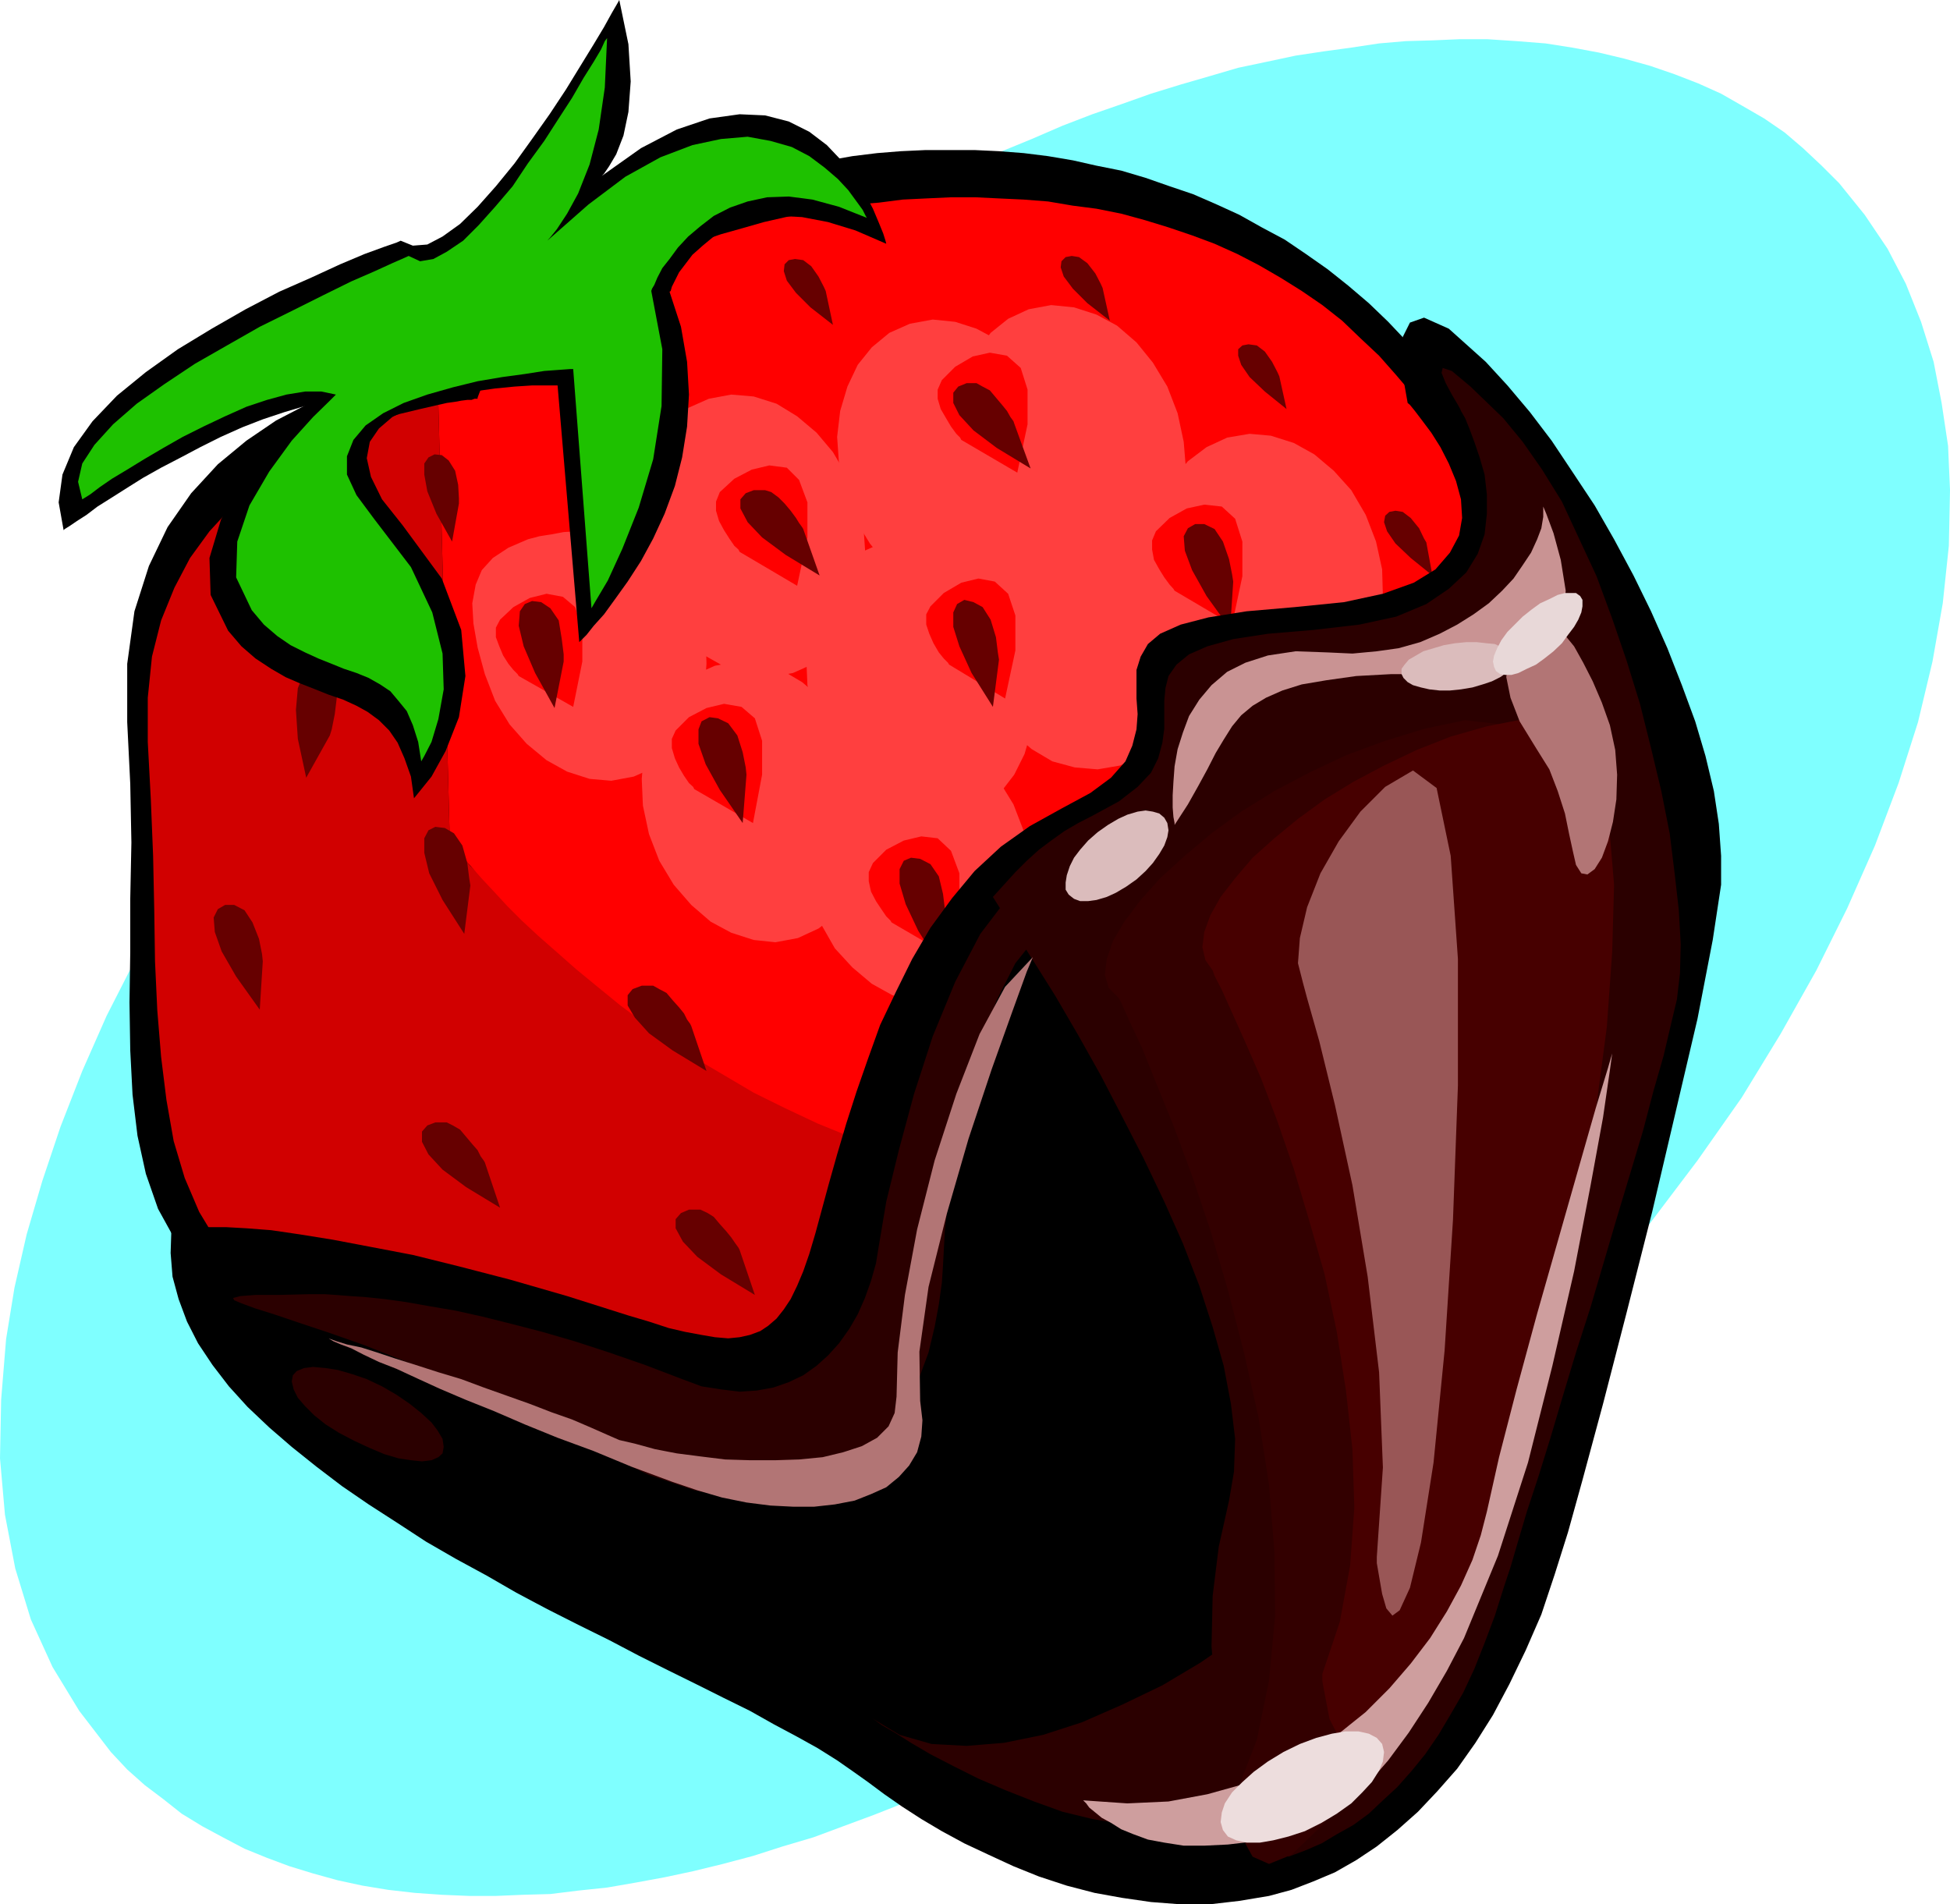 <svg height="480" viewBox="0 0 368.64 360" width="491.52" xmlns="http://www.w3.org/2000/svg"><path style="fill:#7fffff" d="M202.022 599.36h5.04l5.112-.215 5.184-.144 5.256-.648 5.472-.576 5.4-.936 5.472-1.008 5.4-1.152 5.616-1.368 5.688-1.512 5.616-1.8 5.832-1.728 5.616-2.088 5.832-2.16 5.832-2.304 5.832-2.592 5.832-2.664 5.688-2.736 5.832-3.096 6.048-3.096 5.832-3.312 5.832-3.528 5.832-3.456 5.832-3.888 5.76-3.888 5.832-4.104 5.832-4.248 5.832-4.248 5.616-4.464 5.688-4.896 5.616-4.68 5.616-5.04 11.664-11.016 11.088-11.304 10.224-11.448 9.576-11.88 8.928-11.808 8.352-11.88 7.344-12.024 6.768-12.024 5.832-11.736 5.256-11.88 4.464-11.808 3.672-11.52 2.736-11.448 1.944-11.016 1.152-10.872.216-10.512-.36-8.352-1.224-8.136-1.512-7.776-2.376-7.56-2.88-7.2-3.456-6.624-4.32-6.408-4.824-5.976-3.312-3.312-3.528-3.312L450.71 266l-3.888-2.664-4.104-2.376-4.032-2.304-4.32-1.944-4.464-1.728-4.608-1.584-4.896-1.368-4.824-1.152-5.04-.936-5.04-.792-5.472-.432-5.472-.36h-5.4l-5.04.216-5.04.144-5.04.432-5.256.792-5.256.72-5.256.792-5.4 1.152-5.472 1.152-5.4 1.584-5.472 1.584-5.616 1.728-5.472 1.944-5.616 1.944-5.616 2.16-5.832 2.52-5.616 2.304-5.544 2.736-5.832 2.88-5.616 2.952-5.832 3.096-5.616 3.312-5.688 3.24-5.832 3.744-5.616 3.672-5.616 3.888-5.832 3.888-5.616 4.032-5.472 4.464-5.616 4.32-5.616 4.68-5.4 4.608-5.472 4.896-10.296 9.72-9.864 9.864-9.36 10.08-8.712 10.296-8.208 10.296-7.56 10.512-7.128 10.44-6.408 10.728-6.048 10.368-5.472 10.728-4.608 10.44-4.104 10.512-3.456 10.296-2.952 10.08-2.304 10.08-1.584 9.72-.936 11.448-.216 11.088.936 10.656 1.944 10.152 2.952 9.648 4.104 9 5.04 8.28 5.976 7.776 3.096 3.312 3.312 2.952 3.528 2.664 3.456 2.736 3.888 2.376 3.888 2.088 4.104 2.16 4.248 1.728 4.248 1.584 4.464 1.368 4.68 1.296 4.68 1.008 4.824.792 5.04.576 5.112.36z" transform="translate(-113.318 -240.945)"/><path style="fill:#000" d="M196.622 310.713h-.792l-1.944.144-3.096.576-3.888.792-4.824 1.368-5.256 1.584-5.616 2.304-5.688 2.952-5.616 3.816-5.4 4.464-5.04 5.472-4.464 6.408-3.528 7.344-2.736 8.568-1.368 9.936v11.016l.576 11.664.216 11.088-.216 10.656v10.08l-.144 9.504.144 9.072.432 8.352.936 7.776 1.584 7.2 2.304 6.624 3.096 5.616 4.32 5.256 5.4 4.248 6.624 3.528 8.352 2.88 9.72 1.944 1.368.216 1.512.576 2.16.576 2.304.936 2.952 1.008 3.096 1.152 3.312 1.368 3.672 1.368 4.104 1.728 4.248 1.728 4.464 1.8 4.68 1.944 4.824 1.944 5.04 2.088 5.256 2.16 5.256 2.16 5.616 2.088 5.4 2.376 5.832 2.088 5.688 2.376 5.76 2.088 5.832 2.376 5.832 2.088 5.832 2.16 5.616 2.16 5.832 2.088 5.544 1.944 5.688 1.944 5.4 1.8 5.472 1.728 5.256 1.512 5.04 1.368-2.736-.792-.432-.36 1.584.216 3.312.144 4.824.648 5.832.36 6.84.36h7.344l7.776-.144 7.56-.792 7.2-1.368 6.624-1.944 5.76-2.88 4.68-3.888 2.952-5.04 1.368-6.264.72-4.68 1.944-7.128 2.52-8.784 2.952-10.296 2.88-10.872 2.376-11.448 1.944-10.872.576-10.296v-5.256l.144-5.76.216-6.624.216-7.2v-15.624l-.432-8.568-.72-8.928-1.008-9.144-1.584-9.288-1.872-9.504-2.736-9.576-3.312-9.648-4.104-9.576-4.824-9.504-5.616-9.288-3.096-4.464-3.528-4.32-3.312-3.816-3.672-3.888-3.672-3.528-3.888-3.312-3.888-3.096-4.104-2.88-4.032-2.736-4.32-2.304-4.248-2.376-4.248-1.944-4.464-1.944-4.464-1.512-4.536-1.584-4.608-1.368-4.68-.936-4.464-1.008-4.68-.792-4.608-.576-4.68-.36-4.608-.216h-9.288l-4.68.216-4.464.36-4.68.576-4.464.792-4.464.792-4.248.936-4.248 1.224-4.32 1.152-7.92 2.736-7.2 2.664-6.624 2.952-5.832 2.88-5.256 3.096-4.608 2.952-3.888 2.88-3.528 2.736-2.88 2.52-2.376 2.304-1.872 2.16-1.584 1.944-1.152 1.368-.792 1.152-.36.792z" transform="translate(-113.318 -240.945)"/><path style="fill:#d10000" d="m343.934 455.649-8.352 1.152-8.208.648-7.92.36-7.776-.216-7.56-.576-7.128-.936-7.2-1.224-6.768-1.512-6.624-1.944-6.192-1.944-6.192-2.304-5.832-2.52-5.616-2.736-5.472-2.736-5.04-2.88-4.896-2.952-4.464-2.88-4.248-2.952-4.032-3.096-3.888-2.88-3.312-2.88-3.312-2.736-2.952-2.664-2.52-2.376-2.304-2.304-2.16-2.16-1.728-1.728-1.368-1.728-1.152-1.152-.792-1.008-.36-.576-.216-.216-2.16-82.512-3.456.792-3.888.936-4.248 1.368-4.464 1.728-4.68 2.16-4.824 2.376-4.68 2.88-4.68 3.312-4.248 3.888-4.104 4.464-3.672 5.04-2.952 5.616-2.52 6.192-1.728 6.84-.792 7.776v8.352l.576 10.872.432 10.656.216 10.296.144 9.648.432 9.288.72 8.784 1.008 8.136 1.368 7.776 2.088 6.984 2.736 6.408 3.528 5.832 4.464 5.04 5.616 4.464 6.624 3.456 7.704 2.736 9.36 1.944h-.36l.36.216 1.152.576 2.16.792 2.52.936 3.312 1.152 3.888 1.224 4.248 1.512 4.824 1.584 5.04 1.728 5.688 1.728 5.832 1.8 5.976 1.872 6.192 1.944 6.264 1.944 6.408 1.944 6.408 1.944 6.192 1.944 6.192 1.8 6.048 1.728 5.832 1.512 5.4 1.584 5.256 1.368 4.608 1.152 4.248 1.008 3.888.72 3.096.576 2.736.432 1.944.216 1.152-.216.216-.576-.432-.792 3.168 2.52 3.888 1.728 4.608 1.152 5.04.648h5.472l5.832-.216 5.832-.792 5.976-.936 5.832-1.224 5.472-1.512 5.184-1.584 4.896-1.512 4.104-1.584 3.24-1.728 2.52-1.368 1.584-1.368 2.16-3.888 2.52-6.408 2.52-8.352 2.304-9.72 2.16-10.44 1.728-10.872 1.152-10.512.432-9.72v-7.2l.36-8.496.216-9.72v-10.44l-.576-11.448-1.008-12.024-1.944-12.456-2.88-12.816v7.776l-.216 7.56-.792 7.632-.936 7.344-1.368 7.2-1.728 6.984-2.16 6.624-2.736 6.12-3.312 5.832-3.672 5.4-4.464 5.04-4.824 4.32-5.472 3.888-6.192 3.096-6.984 2.52z" transform="translate(-113.318 -240.945)"/><path style="fill:red" d="m349.118 464.217 7.632-1.728 6.552-2.736 6.048-3.672 5.256-4.32 4.464-5.04 3.888-5.616 3.312-6.192 2.664-6.84 2.376-6.984 1.728-7.272 1.368-7.776.936-7.776.576-7.992.432-7.92v-15.768l-1.152-5.4-1.224-5.832-.936-6.048-1.152-6.192-1.368-6.192-1.728-6.048-2.376-5.616-2.88-5.256-2.952-4.248-3.312-3.888-3.24-3.672-3.528-3.312-3.456-3.312-3.744-2.952-3.888-2.664-4.032-2.52-4.104-2.376-4.032-2.088-4.32-1.944-4.248-1.584-4.464-1.512-4.464-1.368-4.464-1.224-4.68-.936-4.464-.576-4.68-.792-4.608-.36-4.68-.216-4.464-.216h-4.608l-4.68.216-4.464.216-4.464.576-4.464.36-4.464.792-4.464.792-4.248.792-4.104.936-4.032 1.152-4.104 1.152-7.344 2.52-6.624 2.592-5.832 2.52-5.04 2.664-4.464 2.52-3.672 2.736-3.168 2.304-2.52 2.592-2.088 2.088-1.8 2.16-1.296 1.728-.792 1.584-.792 1.368-.36.936-.216.576v.216h-.576l-.576.216h-.792l-1.152.144-1.152.216-1.584.216-1.584.36 2.16 82.512.216.216.576.792.792.936 1.152 1.368 1.512 1.728 1.944 2.16 2.16 2.304 2.52 2.736 2.736 2.736 3.096 2.88 3.528 3.096 3.672 3.24 4.032 3.312 4.32 3.528 4.464 3.312 4.824 3.24 5.04 3.528 5.256 3.096 5.616 3.312 5.832 2.88 6.264 2.952 6.192 2.52 6.624 2.52 6.768 2.16 6.984 1.728 7.128 1.584 7.56 1.152 7.56.72 7.776.432 7.992-.216 8.352-.576z" transform="translate(-113.318 -240.945)"/><path style="fill:#ff3f3f" d="m264.158 418.28 3.888-1.8 3.528-2.663 2.736-3.528 1.944-4.032 1.296-4.464.432-5.112-.216-5.184-1.152-5.256-1.944-5.04-2.736-4.464-3.312-3.744-3.672-3.096-3.888-2.304-4.248-1.152-4.104-.432-4.248.792-3.888 1.728-3.528 2.52-2.664 3.528-1.944 4.104-1.368 4.464-.432 5.04.216 5.04 1.152 5.4 1.944 5.04 2.736 4.536 3.312 3.816 3.672 3.168 3.888 2.088 4.248 1.368 4.104.432zm60.912-32.615 3.888-1.8 3.312-2.664 2.736-3.312 1.944-4.104 1.296-4.464.432-5.04-.216-5.04-1.152-5.472-1.944-5.04-2.736-4.464-3.312-3.888-3.672-3.096-3.888-2.16-4.248-1.296-4.104-.432-4.248.792-3.888 1.728-3.312 2.736-2.736 3.528-1.872 4.032-1.296 4.464-.648 5.04.432 5.256 1.152 5.256 1.872 5.04 2.736 4.464 3.096 3.672 3.672 3.168 3.888 2.304 4.248 1.152 4.32.36z" transform="translate(-113.318 -240.945)"/><path style="fill:#ff3f3f" d="m263.222 368.169 3.888-1.728 3.456-2.736 2.52-3.528 2.16-4.032 1.152-4.464.576-5.04-.36-5.256-1.152-5.256-1.944-5.04-2.736-4.68-3.096-3.672-3.672-3.096-3.888-2.376-4.32-1.368-4.248-.36-4.248.792-3.888 1.728-3.312 2.736-2.736 3.456-1.944 4.104-1.368 4.68-.576 4.824.432 5.256 1.152 5.472 1.944 5.04 2.736 4.464 3.24 3.888 3.528 2.88 4.104 2.304 4.032 1.368 4.32.432z" transform="translate(-113.318 -240.945)"/><path style="fill:#ff3f3f" d="m233.126 387.753 3.888-1.728 3.456-2.736 2.736-3.456 1.944-3.888 1.368-4.68.36-4.824-.144-5.256-1.224-5.256-.936-2.52-1.152-2.304-1.584-1.944-1.728-1.8-1.728-1.512-2.16-1.152-2.16-1.224-2.304-.72-2.304-.576-2.376-.432-2.52-.216-2.304-.144-2.376.144-2.304.432-2.304.36-2.16.576-3.672 1.584-2.952 1.944-2.088 2.304-1.152 2.736-.648 3.528.216 3.816.792 4.536 1.368 5.04 1.944 5.04 2.736 4.464 3.24 3.672 3.744 3.096 3.888 2.16 4.248 1.368 4.104.36zm67.896-33.984 3.888-1.728 3.24-2.736 2.736-3.456 2.16-4.104 1.152-4.464.576-5.04-.36-5.256-1.152-5.256-1.944-5.04-2.736-4.608-3.096-3.744-3.528-3.096-4.032-2.16-4.032-1.296-4.248-.432-4.32.792-3.888 1.728-3.312 2.736-2.664 3.312-1.944 4.104-1.368 4.608-.576 4.896.36 5.184 1.152 5.472 1.944 5.04 2.736 4.464 3.096 3.888 3.672 2.952 3.888 2.304 4.32 1.368 4.032.36zm59.976 21.384 3.888-1.728 3.456-2.736 2.736-3.312 1.944-4.032 1.368-4.68.36-4.896-.144-5.184-1.152-5.256-1.944-5.04-2.736-4.68-3.312-3.672-3.672-3.096-3.888-2.16-4.32-1.368-4.032-.36-4.248.72-3.888 1.8-3.528 2.664-2.736 3.312-1.944 4.104-1.368 4.68-.36 4.824.216 5.256 1.152 5.4 1.944 5.04 2.736 4.464 3.312 3.744 3.672 3.096 3.888 2.16 4.248 1.296 4.104.432z" transform="translate(-113.318 -240.945)"/><path style="fill:#ff3f3f" d="m323.702 351.105 3.888-1.8 3.528-2.664 2.52-3.312 2.088-4.104 1.224-4.68.576-4.824-.432-5.256-1.152-5.4-1.944-5.04-2.736-4.536-3.096-3.816-3.672-3.168-3.888-2.088-4.248-1.368-4.32-.432-4.248.792-3.888 1.8-3.312 2.664-2.52 3.528-2.016 4.032-1.224 4.464-.576 5.112.432 5.184 1.152 5.256 1.872 5.04 2.736 4.68 3.096 3.672 3.672 3.096 3.888 2.16 4.248 1.368 4.104.36zm-29.016 78.912 3.816-1.728 3.24-2.736 2.736-3.312 1.944-3.96 1.368-4.68.36-4.824-.144-5.256-1.152-5.472-1.944-5.04-2.736-4.464-3.312-3.888-3.456-2.88-3.816-2.376-4.32-1.368-4.032-.36-4.32.792-3.888 1.728-3.456 2.736-2.736 3.456-1.944 4.104-1.368 4.464-.36 5.04.216 5.256 1.152 5.256 1.944 5.04 2.664 4.68 3.312 3.6 3.672 3.096 3.888 2.16 4.32 1.368 4.032.36z" transform="translate(-113.318 -240.945)"/><path style="fill:#ff3f3f" d="m295.262 395.385 3.816-1.8 3.312-2.736 2.664-3.456 1.944-3.888 1.368-4.68.432-4.824-.432-5.256-1.152-5.256-1.944-5.04-2.736-4.464-3.096-3.888-3.384-3.096-4.104-2.16-4.104-1.368-4.248-.36-4.248.792-3.888 1.728-3.312 2.736-2.736 3.456-1.944 4.104-1.368 4.464-.36 5.04.216 5.04 1.152 5.256 1.944 5.04 2.664 4.68 3.312 3.672 3.744 3.096 3.888 2.16 4.248 1.368 4.032.36z" transform="translate(-113.318 -240.945)"/><path style="fill:#600" d="m175.67 379.977.36-1.152.576-2.88.432-3.528-.648-2.664-1.296-1.584-1.584-.792h-1.584l-1.296 1.152-1.008 2.52-.36 4.104.36 5.472 1.584 7.344zm24.408-43.848v-1.008l-.144-2.52-.576-2.664-1.224-1.944-1.296-1.008-1.368-.144-1.152.576-.792 1.152v2.088l.576 3.168 1.728 4.248 2.952 5.256zm-37.08 86.544-.144-1.368-.576-2.88-1.224-3.096-1.512-2.304-1.944-1.008h-1.728l-1.368.792-.792 1.584.216 2.736 1.296 3.672 2.736 4.752 4.464 6.264zm39.24-14.328-.216-1.368-.36-2.88-.936-3.312-1.584-2.304-1.728-1.008-1.8-.216-1.296.648-.792 1.512v2.736l.936 3.888 2.52 5.04 4.104 6.408z" transform="translate(-113.318 -240.945)"/><path style="fill:red" d="m211.382 368.745-.216-.36-.792-.792-.936-1.152-1.008-1.584-.72-1.728-.648-1.728v-1.8l.792-1.512 2.52-2.376 3.096-1.728 3.168-.792 3.096.576 2.304 1.944 1.368 4.104v6.192l-1.728 8.568zm33.192 21.384-.216-.432-.792-.72-.936-1.368-.936-1.584-.792-1.728-.576-1.944v-1.728l.72-1.584 2.52-2.52 3.312-1.728 3.312-.792 3.312.576 2.52 2.16 1.368 4.248v6.408l-1.728 9.144zm8.568-44.856-.216-.432-.792-.72-.936-1.368-1.008-1.584-.936-1.728-.576-1.944v-1.728l.72-1.8 2.736-2.52 3.312-1.728 3.312-.792 3.312.432 2.304 2.304 1.584 4.248v6.624l-1.944 9.144zm28.728 70.056-.216-.36-.792-.792-.936-1.368-1.008-1.512-.936-1.8-.432-1.944v-1.728l.792-1.728 2.52-2.52 3.312-1.728 3.312-.792 3.096.36 2.52 2.376 1.584 4.248v6.624l-1.944 9zm13.176-91.224-.216-.432-.72-.72-1.008-1.368-.936-1.584-1.008-1.728-.576-1.944V314.6l.792-1.8 2.52-2.52 3.312-1.944 3.24-.72 3.24.576 2.592 2.304 1.296 4.104v6.552l-1.944 9.144zm40.32 28.512-.216-.36-.72-.792-1.008-1.368-.936-1.512-1.008-1.8-.36-1.944v-1.728l.72-1.728 2.592-2.52 3.24-1.8 3.312-.72 3.312.36 2.52 2.304 1.368 4.32v6.552l-1.944 9.144z" transform="translate(-113.318 -240.945)"/><path style="fill:#600" d="m292.166 414.177-.216-1.368-.36-2.88-.792-3.312-1.584-2.304-1.944-1.008-1.728-.216-1.368.576-.792 1.584v2.736l1.152 3.888 2.376 5.04 4.032 6.336zm-130.68-65.448.36-.792.576-2.088.432-2.376-.432-1.944-.792-1.152-1.152-.576h-.936l-1.008.792-.72 1.584-.432 2.88v3.888l.792 5.256zm160.272-53.352-.36-.792-1.008-1.944-1.512-1.944-1.584-1.152-1.368-.216-1.152.216-.792.792-.144 1.152.576 1.728 1.728 2.304 2.736 2.736 4.248 3.312zm-89.784 21.168-.432-.792-.936-1.944-1.368-1.944-1.584-1.152-1.512-.216-1.152.216-.792.72v1.224l.576 1.728 1.512 2.304 2.952 2.736 4.104 3.312zm37.44-20.592-.36-.792-1.008-1.944-1.368-1.944-1.512-1.152-1.584-.216-1.152.216-.792.792-.144 1.296.576 1.8 1.728 2.304 2.736 2.736 4.248 3.312zm85.752 16.127-.36-.791-1.008-1.944-1.368-1.944-1.512-1.152-1.584-.216-1.152.216-.792.72v1.224l.576 1.728 1.584 2.304 2.88 2.736 4.104 3.312zm27.792 31.393-.432-.72-.936-1.944-1.584-1.944-1.512-1.152-1.368-.216-1.152.216-.792.72-.216 1.224.576 1.728 1.584 2.304 2.88 2.736 4.104 3.312zM204.974 460.689l-.216-.36-.576-.792-.576-1.152-1.008-1.152-1.152-1.368-1.152-1.368-1.368-.792-1.152-.576h-2.16l-1.512.576-1.008 1.152v1.944l1.224 2.376 2.664 2.88 4.464 3.312 6.408 3.888zm48.168 16.56-.216-.432-.576-.792-.792-1.152-.936-1.152-1.224-1.368-1.152-1.368-1.152-.72-1.368-.648h-2.16l-1.512.648-1.008 1.152v1.728l1.368 2.52 2.736 2.88 4.464 3.312 6.408 3.888zm-9.144-42.336-.216-.432-.576-.792-.576-1.152-.936-1.152-1.224-1.368-1.152-1.368-1.368-.72-1.152-.648h-2.16l-1.728.648-.936 1.152v1.944l1.368 2.304 2.664 2.952 4.464 3.24 6.408 3.888zm21.168-93.96-.216-.36-.576-.792-.576-.936-1.008-1.368-1.152-1.368-1.152-1.152-1.368-1.008-1.152-.36h-2.16l-1.512.576-1.008 1.152v1.728l1.368 2.592 2.736 2.88 4.464 3.312 6.408 3.888zm-10.728 46.44-.144-1.368-.576-2.88-1.008-3.168-1.728-2.304-1.944-.936-1.584-.216-1.512.792-.576 1.512v2.736l1.368 3.888 2.664 4.824 4.32 6.264zm50.616-66.384-.144-.432-.576-.792-.648-1.152-.936-1.152-1.152-1.368-1.152-1.368-1.368-.72-1.152-.648h-1.872l-1.584.648-.936 1.152v1.944l1.152 2.304 2.664 2.88 4.392 3.312 6.408 3.888zm-85.176 45v-1.368l-.36-2.88-.576-3.528-1.584-2.304-1.728-1.152-1.728-.216-1.368.576-.936 1.368-.216 2.736.936 3.888 2.16 5.04 3.672 6.624zm126.576-15.12-.216-1.368-.576-2.88-1.152-3.312-1.584-2.376-1.944-.936h-1.728l-1.368.792-.792 1.512.216 2.736 1.368 3.672 2.736 4.896 4.464 6.192z" transform="translate(-113.318 -240.945)"/><path style="fill:red" d="m292.742 366.585-.216-.36-.792-.792-.936-1.152-1.008-1.728-.792-1.8-.576-1.728v-1.944l.792-1.512 2.52-2.52 3.312-1.944 3.24-.792 3.096.576 2.52 2.304 1.368 4.104v6.624l-1.944 9.072z" transform="translate(-113.318 -240.945)"/><path style="fill:#600" d="m302.174 365.649-.216-1.368-.36-2.88-1.008-3.312-1.512-2.376-1.728-.936-1.728-.432-1.368.792-.72 1.584v2.736l1.152 3.672 2.304 5.04 4.032 6.408z" transform="translate(-113.318 -240.945)"/><path style="fill:#000" d="m189.062 286.449-.792.36-2.304.792-3.744 1.368-4.608 1.944-5.472 2.52-6.048 2.664-6.336 3.312-6.408 3.672-6.408 3.888-6.048 4.32-5.472 4.464-4.608 4.824-3.528 4.896-2.16 5.184-.72 5.256.936 5.256.216-.216.936-.576 1.368-.936 1.8-1.152 2.088-1.584 2.52-1.584 2.952-1.872 3.096-1.944 3.456-1.944 3.744-1.944 3.672-1.944 3.888-1.944 4.032-1.8 3.888-1.512 4.104-1.368 3.888-1.152-1.152 1.152-3.096 3.096-3.888 4.68-4.32 5.832-3.456 6.768-2.16 7.2.216 6.984 3.312 6.768 2.52 2.952 2.664 2.304 2.952 1.944 2.736 1.584 2.664 1.152 2.952 1.152 2.52 1.008 2.736.936 2.52 1.152 2.088 1.152 2.16 1.584 1.944 1.944 1.584 2.304 1.296 2.952 1.224 3.456.576 4.104.936-1.152 2.376-2.952 2.664-4.824 2.52-6.408 1.224-7.776-.792-8.712-3.672-9.72-7.416-10.08-3.888-4.896-2.088-4.248-.792-3.528.576-3.096 1.728-2.52 2.52-2.16 3.312-1.728 3.672-1.368 4.104-1.152 4.248-.576 4.104-.576 3.672-.36 3.312-.216h4.824l4.104 48.528.36-.36 1.008-1.008 1.368-1.728 1.944-2.16 2.088-2.88 2.376-3.312 2.52-3.888 2.304-4.248 2.16-4.68 1.944-5.256 1.368-5.4.936-5.832.36-6.048-.36-6.192-1.152-6.624-2.16-6.624.216-.144.216-.792.576-1.152.792-1.584 1.152-1.512 1.368-1.8 1.944-1.728 2.088-1.728 2.376-1.584 2.88-1.152 3.528-.792 3.672-.36 4.248.216 4.896.936 5.184 1.584 5.832 2.52-.144-.576-.432-1.368-.792-1.944-1.152-2.736-1.512-2.88-1.944-3.168-2.52-3.096-2.736-2.88-3.312-2.52-3.888-1.944-4.464-1.152-4.824-.216-5.688.792-6.192 2.088-6.768 3.528-7.416 5.256.432-.432.936-1.368 1.368-2.304 1.368-3.528.936-4.464.432-5.76-.432-7.056-1.728-8.352-.36.648-1.008 1.728-1.512 2.736-1.944 3.24-2.52 4.104-2.736 4.464-3.096 4.68-3.312 4.68-3.312 4.608-3.528 4.32-3.456 3.888-3.312 3.24-3.312 2.376-2.88 1.512-2.736.216z" transform="translate(-113.318 -240.945)"/><path style="fill:#1ec100" d="m190.574 289.329-.792.36-2.304 1.008-3.312 1.512-4.464 1.944-5.256 2.592-5.76 2.88-6.264 3.096-6.192 3.528-6.048 3.456-5.832 3.888-5.184 3.672-4.464 3.888-3.528 3.888-2.304 3.528-.792 3.456.792 3.312.36-.216 1.152-.72 1.8-1.368 2.304-1.584 2.88-1.728 3.168-1.944 3.672-2.16 3.672-2.088 3.888-1.944 4.104-1.944 4.032-1.8 3.888-1.296 3.672-1.008 3.528-.576h3.096l2.736.576-1.152 1.152-3.168 3.096-4.032 4.464-4.248 5.832-3.744 6.408-2.304 6.84-.216 6.768 2.952 6.192 2.304 2.736 2.52 2.16 2.52 1.728 2.736 1.368 2.52 1.152 2.52 1.008 2.304.936 2.376.792 2.304.936 2.16 1.224 1.944 1.296 1.512 1.8 1.584 1.944 1.152 2.664 1.008 3.168.576 3.672.576-1.008 1.368-2.664 1.296-4.32 1.008-5.616-.216-6.768-1.944-7.776-4.032-8.568-6.984-9.144-3.312-4.464-1.8-3.888V327.2l1.224-3.096 2.304-2.736 3.312-2.304 3.888-1.944 4.464-1.584 4.824-1.368 4.68-1.152 4.68-.792 4.248-.576 3.672-.576 2.952-.216 1.944-.144h.576l3.456 45.216.792-1.368 2.304-3.888 2.736-5.976 3.096-7.776 2.736-9.144 1.584-10.08.144-10.728-2.088-11.016.144-.432.432-.72.576-1.368.936-1.8 1.368-1.728 1.584-2.16 1.944-2.088 2.304-1.944 2.52-1.944 3.096-1.584 3.312-1.152 3.672-.792 4.104-.144 4.464.576 5.04 1.368 5.256 2.088-.216-.36-.576-1.152-1.152-1.584-1.584-2.16-1.944-2.088-2.52-2.16-2.88-2.16-3.312-1.728-4.032-1.152-4.32-.792-5.04.432-5.4 1.152-6.048 2.304-6.624 3.672-6.984 5.256-7.776 6.84.576-.648 1.224-1.512 1.944-2.952 2.088-3.816 2.16-5.472 1.728-6.624 1.152-7.92.432-9.36-.432.576-.72 1.584-1.368 2.304-1.944 3.096-2.16 3.744-2.52 3.888-2.736 4.248-3.096 4.248-2.88 4.32-3.312 3.888-3.096 3.456-2.952 2.952-3.096 2.088-2.52 1.368-2.52.432z" transform="translate(-113.318 -240.945)"/><path style="fill:#000" d="M145.718 473.36h.216l.792-.215 1.368-.216h7.92l3.888.216 4.68.36 5.4.792 6.264 1.008 7.2 1.368 7.92 1.512 8.712 2.16 9.72 2.52 10.728 3.096 11.592 3.672 3.888 1.152 3.744 1.224 3.096.72 3.096.576 2.52.432 2.52.216 2.16-.216 1.944-.432 1.944-.72 1.512-1.008 1.584-1.368 1.368-1.728 1.296-1.944 1.224-2.52 1.152-2.736 1.152-3.312 1.152-3.888 1.152-4.248 1.368-5.04 1.584-5.616 1.728-5.832 1.944-6.048 2.16-6.192 2.304-6.408 2.952-6.192 3.096-6.264 3.456-5.904 4.104-5.616 4.248-5.112 4.968-4.608 5.472-3.888 5.976-3.312 5.472-2.952 3.888-2.88 2.736-3.096 1.296-2.952.792-3.096.216-2.88-.216-2.952v-5.4l.792-2.52 1.368-2.376 2.304-1.944 3.888-1.728 5.256-1.368 7.2-1.152 9.144-.792 9.288-.936 7.344-1.584 5.832-2.088 4.104-2.52 2.736-3.168 1.728-3.24.576-3.312-.216-3.528-.936-3.456-1.368-3.312-1.584-3.096-1.728-2.736-1.728-2.304-1.368-1.8-.936-1.152-.432-.36-.216-1.224-.576-3.24-.36-3.888.216-4.104 1.368-2.736 2.664-.936 4.68 2.088 6.984 6.264 4.104 4.464 4.248 5.04 4.104 5.4 4.032 6.048 4.104 6.192 3.672 6.408 3.672 6.84 3.312 6.768 3.096 6.984 2.736 6.984 2.52 6.84 1.944 6.552 1.584 6.624.936 6.192.432 6.048v5.472l-1.584 10.44-2.88 14.904-4.104 17.496-4.464 19.008-4.824 19.008-4.464 17.28-3.888 14.4-2.736 9.864-2.52 7.992-2.52 7.56-2.952 6.768-3.096 6.408-3.096 5.832-3.312 5.256-3.456 4.896-3.744 4.248-3.672 3.888-3.888 3.456-3.888 3.096-3.888 2.592-4.032 2.304-4.104 1.728-4.104 1.584-4.248 1.152-5.616.936-5.616.648h-5.472l-5.616-.432-5.472-.792-5.184-.936-5.256-1.368-5.256-1.728-4.824-1.944-4.68-2.16-4.608-2.16-4.248-2.304-3.888-2.304-3.672-2.376-3.312-2.304-3.096-2.304-2.736-1.944-3.096-2.16-3.672-2.304-3.888-2.16-4.32-2.304-4.608-2.592-5.112-2.52-5.04-2.52-5.4-2.664-5.472-2.736-5.616-2.952-5.832-2.88-5.832-2.952-5.832-3.096-5.616-3.24-5.832-3.168-5.616-3.24-5.4-3.528-5.472-3.528-5.04-3.456-4.824-3.672-4.68-3.744-4.248-3.672-4.104-3.888-3.528-3.888-3.096-4.032-2.736-4.104-2.088-4.104-1.584-4.248-1.152-4.248-.36-4.464z" transform="translate(-113.318 -240.945)"/><path style="fill:#000" d="m345.662 524.625.936-5.472.216-6.192-.792-6.624-1.368-7.2-2.088-7.344-2.52-7.776-3.096-7.992-3.528-7.92-3.888-8.136-4.104-7.992-4.032-7.776-4.248-7.56-4.32-7.416-4.248-6.768-3.888-6.12-3.672-5.832-3.312 4.248-3.024 4.68-2.952 4.608-2.736 5.04-2.52 5.04-2.304 5.04-2.16 5.256-1.944 5.04-1.944 5.04-1.512 4.68-1.584 4.68-1.368 4.248-1.296 3.888-1.008 3.672-1.152 3.096-.792 2.736-1.152 2.88-1.152 2.736-1.152 2.304-1.368 2.16-1.584 1.728-1.728 1.584-1.728 1.368-1.944.792-2.16.72-2.16.432-2.52.216-2.736-.216-2.88-.432-3.096-.576-3.312-.72-3.672-1.224-10.656-3.24-9.936-2.736-9.144-2.376-8.352-1.944-7.56-1.296-6.624-1.008-5.976-.792-5.472-.576-4.464-.144h-7.128l-2.736.144-1.944.216-1.368.216-1.008.144h-.144l.936 4.32 1.368 4.032 1.944 4.104 2.304 4.104 2.952 3.672 3.096 3.888 3.672 3.456 3.888 3.744 4.32 3.24 4.464 3.528 4.608 3.312 4.896 3.096 5.184 3.096 5.256 2.952 5.472 2.88 5.4 2.88 5.472 2.736 5.4 2.736 5.688 2.52 5.4 2.52 5.472 2.52 5.184 2.304 5.04 2.376 5.112 2.304 4.824 2.16 4.464 2.16 4.248 2.088 4.104 2.16 3.528 1.944 3.24 1.944 2.952 1.944 2.52 1.728 2.88 2.304 3.312 2.376 3.672 2.304 3.816 2.16 4.104 2.088 4.464 2.16 4.464 1.728 4.824 1.8 4.896 1.368 4.824 1.152 5.256.792 5.04.36h5.04l5.256-.576 5.04-.792 5.04-1.584-5.04-5.76-4.032-7.2-2.736-8.352-1.944-9.144-.792-9.288.216-9.576 1.152-9.288z" transform="translate(-113.318 -240.945)"/><path style="fill:#2b0000" d="m397.502 320-6.192-5.975-3.528-2.952-1.728-.576-.216.936.792 1.944 1.152 2.16 1.152 1.944.432.792.144.36.792 1.368.792 1.944.936 2.52 1.008 2.952.936 3.24.432 3.744v3.672l-.432 3.888-1.296 3.672-2.16 3.528-3.312 3.096-4.248 2.88-5.688 2.376-6.984 1.512-8.712 1.008-8.568.72-6.552 1.008-4.896 1.368-3.456 1.512-2.376 1.944-1.512 2.16-.576 2.304-.216 2.376v5.256l-.36 2.664-.792 2.952-1.368 2.736-2.52 2.664-3.528 2.736-5.04 2.736-2.664 1.368-2.592 1.512-2.52 1.8-2.304 1.728-2.304 2.088-2.16 2.16-2.16 2.376-2.088 2.304 3.672 5.832 3.888 6.12 4.248 6.768 4.32 7.416 4.248 7.56 4.032 7.776 4.104 7.992 3.888 8.136 3.528 7.92 3.096 7.992 2.52 7.776 2.088 7.344 1.368 7.2.792 6.624-.216 6.192-.936 5.472-1.944 8.712-1.152 9.288-.216 9.576.792 9.288 1.944 9.144 2.736 8.352 4.032 7.2 5.04 5.76 3.096-1.152 3.168-1.368 2.88-1.728 3.096-1.728 2.952-2.16 2.664-2.52 2.736-2.52 2.736-3.096 2.52-3.096 2.52-3.672 2.304-3.888 2.376-4.104 2.088-4.464 1.944-4.896 1.944-5.184 1.8-5.688 1.152-3.456 1.368-4.68 1.728-5.832 2.16-6.552 2.304-7.416 2.304-7.776 2.52-8.352 2.736-8.496 2.52-8.568 2.52-8.568 2.52-8.352 2.376-7.92 1.944-7.416 1.944-6.768 1.368-5.832 1.152-4.824.576-4.896.144-5.544-.36-6.408-.792-6.984-.936-7.56-1.584-7.992-1.944-8.136L423.35 374l-2.52-8.136-2.736-7.992-2.952-7.992-3.312-7.128-3.24-6.984-3.744-6.048-3.672-5.256z" transform="translate(-113.318 -240.945)"/><path style="fill:#2b0000" d="M171.926 485.6h2.736l2.16.145 2.736.216 3.096.216 3.456.36 4.104.576 4.464.792 4.68.792 5.184 1.152 5.472 1.368 5.832 1.512 6.192 1.8 6.408 2.088 6.84 2.376 6.984 2.664 3.672 1.368 3.672.576 3.528.432 3.24-.216 3.168-.576 2.88-1.008 2.736-1.296 2.52-1.8 2.16-1.944 2.088-2.304 1.944-2.736 1.584-2.736 1.368-3.096 1.152-3.24.936-3.312.576-3.528 1.368-8.136 2.376-9.72 2.88-10.656 3.528-10.872 4.248-10.296 4.752-9.072 5.472-7.2 5.976-4.68 1.224-.576 2.52-1.368 3.312-1.296 2.88-.576 1.584.36-.432 2.52-3.888 4.824-7.776 8.208-4.248 5.328-3.528 6.984-3.096 8.208-2.448 8.928-1.944 9.072-1.368 8.928-.936 8.208-.36 6.768-.216 3.312-.576 4.104-.792 4.248-1.152 4.824-1.728 4.68-2.16 4.824-2.736 4.464-3.312 4.104-3.888 3.672-4.464 2.952-5.4 1.944-6.048 1.152-6.768-.216-7.776-1.512-8.712-2.952-9.72-4.68-9.936-5.184-9.504-4.464-8.712-3.888-8.352-3.312-7.416-2.952-6.552-2.304-5.832-1.944-4.68-1.584-3.672-1.152-2.52-.936-1.368-.576-.216-.432 1.368-.36 2.88-.216h4.32z" transform="translate(-113.318 -240.945)"/><path style="fill:#b27575" d="m175.454 493.953.36.144 1.224.432 1.872.576 2.736.576 2.952.936 3.456 1.152 3.888 1.224 4.248 1.368 4.32 1.296 4.248 1.584 4.464 1.584 4.248 1.512 4.104 1.584 3.888 1.368 3.528 1.512 3.096 1.368 2.304 1.008 3.096.72 3.672 1.008 4.104.792 4.464.576 4.68.576 4.68.144h4.824l4.464-.144 4.464-.432 3.888-.936 3.528-1.152 2.88-1.584 2.16-2.16 1.152-2.52.36-3.096.216-8.352 1.368-10.872 2.304-12.384 3.312-13.032 4.104-12.6 4.392-11.304 4.824-8.928 5.256-5.616-1.152 2.736-2.736 7.56-3.888 10.872-4.392 13.176-4.104 14.184-3.456 13.824-1.728 12.24.144 9.288.432 3.672-.216 3.096-.792 2.952-1.512 2.52-1.944 2.16-2.376 1.944-2.88 1.296-3.096 1.224-3.744.72-3.888.432h-4.032l-4.248-.216-4.536-.576-4.608-.936-4.68-1.368-4.68-1.584-7.776-2.88-7.128-2.952-6.84-2.52-6.192-2.52-5.832-2.52-5.4-2.16-4.896-2.088-4.248-1.944-3.888-1.8-3.312-1.296-2.88-1.368-2.376-1.224-1.944-.72-1.368-.576-.72-.432z" transform="translate(-113.318 -240.945)"/><path style="fill:#2b0000" d="m395.774 434.337-.792 2.664-2.304 7.632-3.168 11.016-3.888 13.392-4.032 14.616-3.888 14.112-3.528 13.032-2.304 10.296-1.584 4.464-2.664 4.896-3.888 5.04-4.896 5.04-5.616 5.04-6.192 5.04-6.84 4.68-7.128 4.248-7.632 3.672-7.56 3.312-7.344 2.376-7.416 1.512-7.056.576-6.624-.36-6.048-1.728-5.256-3.168.648.432 1.296.936 2.376 1.368 3.096 1.944 3.672 2.16 4.464 2.304 4.608 2.304 5.04 2.16 5.472 2.16 5.4 1.944 5.616 1.368 5.472.936 5.4.216 5.04-.432 4.896-1.152 4.248-2.304 2.736-2.16 2.88-2.52 3.096-3.096 3.168-3.528 3.24-4.248 3.312-4.68 3.312-5.4 3.096-6.048 6.264-15.696 5.4-18.288 4.464-19.224 3.672-19.008 2.736-17.064 1.944-13.968 1.152-9.36z" transform="translate(-113.318 -240.945)"/><path style="fill:#300" d="m324.854 429.657.576 1.152 1.368 3.096 2.376 5.04 2.664 6.624 3.312 8.136 3.528 9.504 3.456 10.296 3.312 11.304 3.096 12.024 2.736 12.24 1.944 12.6 1.008 12.456.144 12.384-1.152 12.096-2.304 11.232-4.104 10.656v1.368l.576 3.096 1.008 3.888 1.728 3.096 3.096 1.368 4.248-1.728 6.048-5.832 7.776-11.448 4.464-8.712 4.824-11.088 4.68-13.392 4.68-14.976 4.464-16.128 4.032-16.848 3.744-17.28 2.88-17.28 2.16-16.56 1.368-15.696.36-14.328-.936-12.384-2.16-10.08-3.528-7.416-5.184-4.248-6.84-.792-7.56 1.584-7.56 2.304-7.416 2.736-6.984 3.312-6.552 3.456-6.264 3.888-5.616 4.104-5.04 4.248-4.68 4.248-3.672 4.104-3.096 4.104-2.16 3.672-1.152 3.384-.36 2.952.72 2.52z" transform="translate(-113.318 -240.945)"/><path style="fill:#470000" d="m342.566 424.4.36 1.009 1.368 2.664 1.944 4.32 2.52 5.616 2.952 6.768 3.096 8.136 3.096 9 2.88 9.648 2.952 10.296 2.304 10.872 1.728 11.088 1.224 11.088.36 11.088-.792 10.872-1.944 10.656-3.312 9.864v1.368l.576 3.096.792 4.104 1.728 3.312 2.736 1.728 3.888-.936 5.256-5.256 6.768-10.296 4.104-7.992 4.104-10.296 4.248-12.024 4.104-13.392 4.032-14.544 3.528-15.336 3.312-15.552 2.664-15.552 1.944-14.76 1.008-14.112.36-12.744-.936-11.088-1.944-9.144-3.312-6.624-4.68-3.888-6.192-.576-6.984 1.368-6.84 1.944-6.408 2.52-6.192 2.952-5.832 3.096-5.4 3.312-5.04 3.672-4.464 3.672-4.104 3.672-3.312 3.888-2.736 3.528-1.944 3.456-1.152 3.168-.36 2.88.576 2.448z" transform="translate(-113.318 -240.945)"/><path style="fill:#995656" d="m359.63 426.705.792 2.952 2.304 8.136 2.952 12.024 3.312 15.192 2.88 17.28 2.16 18.072.72 18-1.152 16.92v1.152l.432 2.52.576 3.312.792 2.736 1.152 1.368 1.368-1.008 1.944-4.248 2.088-8.568 2.376-15.12 2.088-21.168 1.584-24.696.936-25.416V422.24l-1.368-19.512-2.664-12.816-4.464-3.312-5.256 3.096-4.68 4.68-4.104 5.616-3.456 6.048-2.52 6.408-1.368 5.832-.36 4.752z" transform="translate(-113.318 -240.945)"/><path style="fill:#ce9e9e" d="m418.094 440.097-.792 2.736-2.304 7.56-3.168 11.088-3.816 13.392-4.104 14.4-3.888 14.328-3.312 12.816-2.304 10.296-1.152 4.464-1.584 4.68-2.16 4.824-2.664 4.896-3.168 5.04-3.672 4.824-4.032 4.68-4.464 4.464-5.112 4.104-5.4 3.672-6.048 3.312-6.408 2.52-6.984 1.944-7.344 1.368-7.776.36-8.352-.576.216.216.36.36.576.792 1.152.936 1.224 1.008 1.728.936 1.944 1.224 2.304.936 2.736 1.008 3.096.576 3.672.576h3.888l4.464-.216 4.896-.576 5.184-1.152 5.832-1.728 3.312-1.584 3.528-2.736 3.672-3.672 3.888-4.464 3.888-5.256 3.672-5.616 3.528-6.048 3.24-6.192 6.408-15.552 5.688-17.64 4.608-18.288 4.104-17.856 3.096-16.128 2.376-12.96 1.296-8.928z" transform="translate(-113.318 -240.945)"/><path style="fill:#c99393" d="M335.366 396.897v-.36l-.216-1.152-.144-1.8v-2.304l.144-2.52.216-2.952.576-3.24 1.008-3.168 1.152-3.096 1.944-3.096 2.304-2.736 2.952-2.52 3.456-1.728 4.248-1.368 5.256-.792 6.048.216 4.68.216 4.608-.432 4.104-.576 4.104-1.152 3.672-1.584 3.312-1.728 3.096-1.944 2.88-2.088 2.52-2.376 2.16-2.304 1.728-2.52 1.584-2.376 1.152-2.52.792-2.088.36-2.16v-1.944l.576 1.368 1.368 3.672 1.368 5.04.936 5.832-.576 5.832-2.304 5.04-4.824 3.672-8.352 1.224h-16.92l-6.624.36-5.616.792-4.68.792-3.672 1.152-3.096 1.368-2.52 1.512-2.16 1.8-1.728 2.088-1.584 2.52-1.512 2.52-1.584 3.096-1.728 3.168-1.944 3.456z" transform="translate(-113.318 -240.945)"/><path style="fill:#dbbcbc" d="m328.166 407.193 1.728-1.584 1.368-1.512 1.224-1.728.936-1.584.576-1.584.216-1.296-.216-1.368-.576-1.008-.936-.792-1.224-.36-1.368-.216-1.512.216-1.944.576-1.728.792-1.944 1.152-1.944 1.368-1.8 1.584-1.512 1.728-1.152 1.512-.792 1.584-.576 1.728-.216 1.368v1.368l.576.936 1.008.792 1.152.432h1.512l1.584-.216 1.944-.576 1.728-.792 1.944-1.152zm61.344-35.928 2.16-.36 1.944-.576 1.728-.576 1.584-.792 1.152-.792.792-1.008.576-.72v-1.008l-.36-.792-.792-.72-1.008-.576-1.368-.648-1.512-.144-1.944-.216h-1.944l-2.16.216-2.088.36-1.944.576-1.944.576-1.368.792-1.368.792-.792.936-.576.792v1.008l.36.72.792.792 1.008.576 1.512.432 1.584.36 1.944.216h1.944z" transform="translate(-113.318 -240.945)"/><path style="fill:#b27575" d="m413.414 406.257 1.368-1.008 1.368-2.16 1.152-3.096.936-3.672.648-4.248.144-4.68-.36-4.68-1.008-4.68-1.512-4.248-1.728-4.032-1.8-3.528-1.728-3.096-1.944-2.376-1.728-1.512-1.728-1.008h-1.584l-1.584.792-1.512 1.584-1.368 2.088-1.008 2.736-.36 3.528.792 3.888 1.728 4.464 3.096 5.04 2.52 4.032 1.584 4.104 1.368 4.248.792 3.888.72 3.312.576 2.52 1.008 1.584z" transform="translate(-113.318 -240.945)"/><path style="fill:#2b0000" d="m180.278 513.32 2.952 1.369 2.736 1.152 2.664.792 2.376.36 2.088.216 1.8-.216 1.296-.576.792-.72.216-1.224-.216-1.512-.936-1.584-1.152-1.512-1.944-1.8-2.16-1.728-2.52-1.728-2.736-1.584-2.88-1.368-2.736-.936-2.736-.792-2.304-.36-2.376-.216-1.728.216-1.368.576-.72.792-.216 1.152.36 1.512.792 1.584 1.368 1.584 1.728 1.728 2.16 1.728 2.52 1.584z" transform="translate(-113.318 -240.945)"/><path style="fill:#e8d8d8" d="m407.006 364.065 1.584-1.512 1.152-1.584 1.152-1.512.792-1.368.576-1.368.216-1.152v-1.224l-.432-.72-.792-.576h-2.088l-1.368.36-1.584.792-1.728.792-1.584 1.152-1.728 1.368-1.512 1.512-1.368 1.368-1.152 1.584-.792 1.512-.576 1.368-.216 1.152.216 1.008.36.792.792.576.936.144h1.224l1.296-.36 1.584-.792 1.728-.792 1.584-1.152z" transform="translate(-113.318 -240.945)"/><path style="fill:#eddddd" d="m363.158 585.537 2.88-1.728 2.736-1.944 2.088-2.088 1.8-1.944 1.368-2.16.72-1.728.216-1.8-.36-1.512-1.008-1.152-1.512-.792-1.944-.432h-2.52l-2.52.432-2.952.792-3.096 1.152-3.096 1.512-2.952 1.8-2.664 1.944-2.16 1.944-1.944 1.944-1.368 2.088-.576 1.728-.216 1.8.432 1.512.936 1.224 1.584.72 1.944.432h2.52l2.52-.432 2.88-.72 3.096-1.008z" transform="translate(-113.318 -240.945)"/></svg>
